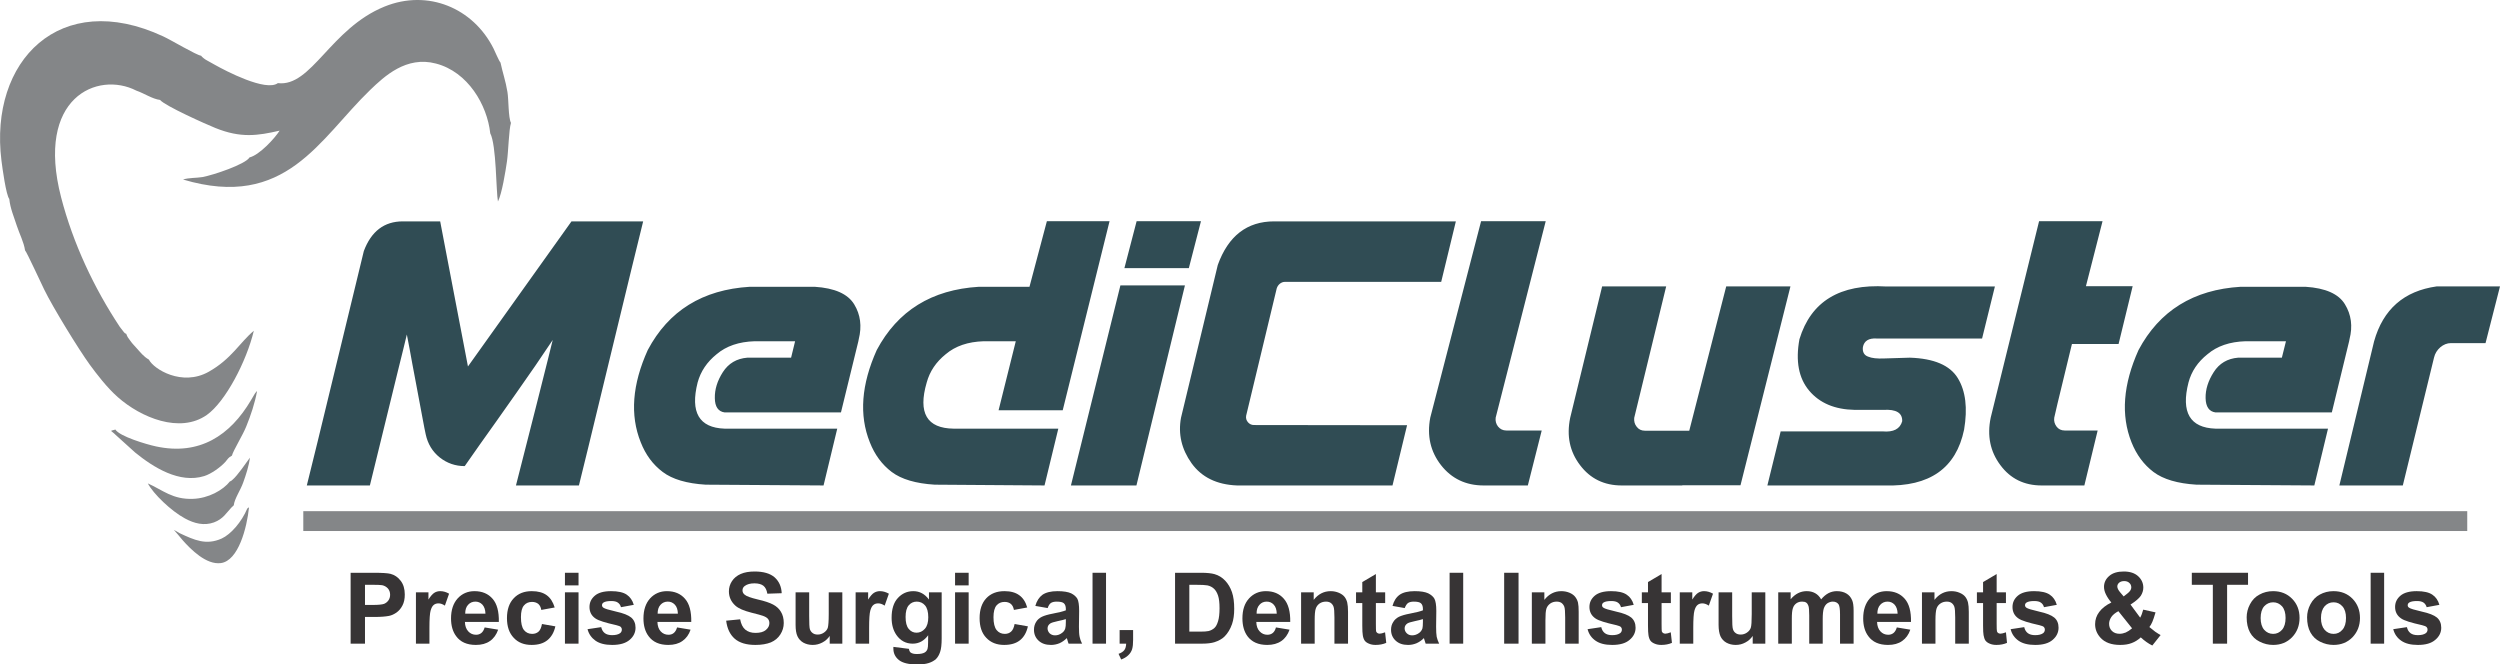 <?xml version="1.0" encoding="UTF-8"?>
<!DOCTYPE svg PUBLIC "-//W3C//DTD SVG 1.1//EN" "http://www.w3.org/Graphics/SVG/1.1/DTD/svg11.dtd">
<!-- Creator: CorelDRAW -->
<svg xmlns="http://www.w3.org/2000/svg" xml:space="preserve" width="918px" height="244px" version="1.1" style="shape-rendering:geometricPrecision; text-rendering:geometricPrecision; image-rendering:optimizeQuality; fill-rule:evenodd; clip-rule:evenodd"
viewBox="0 0 255.69 67.96"
 xmlns:xlink="http://www.w3.org/1999/xlink"
 xmlns:xodm="http://www.corel.com/coreldraw/odm/2003">
 <defs>
  <style type="text/css">
   <![CDATA[
    .fil1 {fill:#848688}
    .fil2 {fill:#848688;fill-rule:nonzero}
    .fil3 {fill:#373435;fill-rule:nonzero}
    .fil0 {fill:#304C54;fill-rule:nonzero}
   ]]>
  </style>
 </defs>
 <g id="Layer_x0020_1">
  <path class="fil0" d="M59.21 49.65c-0.11,0 -0.5,0 -1.15,0 -0.66,0 -1.39,0 -2.2,0 -0.8,0 -1.51,0 -2.11,0 -0.6,0 -0.93,0 -0.98,0 0.18,-0.68 0.46,-1.8 0.86,-3.38 0.4,-1.56 0.83,-3.23 1.27,-4.99 0.45,-1.76 0.83,-3.29 1.15,-4.57 0.33,-1.3 0.48,-1.94 0.48,-1.94 -1.1,1.66 -2.35,3.48 -3.75,5.46 -1.39,1.99 -2.62,3.71 -3.68,5.2 -1.05,1.49 -1.57,2.24 -1.57,2.24 -0.95,0 -1.8,-0.29 -2.55,-0.88 -0.75,-0.6 -1.23,-1.39 -1.44,-2.37 -0.05,-0.22 -0.18,-0.85 -0.37,-1.89 -0.2,-1.03 -0.41,-2.19 -0.65,-3.47 -0.24,-1.28 -0.46,-2.41 -0.63,-3.39 -0.19,-0.97 -0.28,-1.46 -0.28,-1.46 -0.17,0.71 -0.45,1.88 -0.86,3.51 -0.39,1.63 -0.82,3.35 -1.27,5.19 -0.44,1.82 -0.83,3.41 -1.16,4.74 -0.33,1.33 -0.49,2 -0.49,2 -0.12,0 -0.51,0 -1.16,0 -0.65,0 -1.39,0 -2.18,0 -0.8,0 -1.5,0 -2.1,0 -0.61,0 -0.93,0 -0.99,0 -0.01,0 -0.02,0 -0.02,0 0,0 0,0 0,0 0.14,-0.53 0.5,-2.02 1.1,-4.46 0.59,-2.45 1.25,-5.17 1.98,-8.16 0.72,-3 1.37,-5.64 1.92,-7.92 0.55,-2.29 0.83,-3.43 0.83,-3.43 0.76,-2.03 2.09,-3.04 3.99,-3.04 0.1,0 0.35,0 0.73,0 0.39,0 0.81,0 1.27,0 0.45,0 0.85,0 1.19,0 0.34,0 0.53,0 0.57,0 0.02,0 0.04,0 0.04,0 0.01,0 0.02,0 0.02,0 0.05,0.28 0.22,1.17 0.51,2.67 0.29,1.51 0.61,3.19 0.97,5.07 0.36,1.88 0.68,3.52 0.95,4.95 0.27,1.43 0.41,2.15 0.41,2.15l10.59 -14.84c0.19,0 0.66,0 1.42,0 0.75,0 1.58,0 2.48,0 0.9,0 1.68,0 2.34,0 0.66,0 1.03,0 1.09,0 -0.14,0.58 -0.55,2.23 -1.22,4.98 -0.67,2.74 -1.41,5.81 -2.23,9.2 -0.82,3.39 -1.55,6.37 -2.17,8.96 -0.63,2.58 -0.95,3.87 -0.95,3.87zm61.58 -6.93l3.76 -15.62c1.07,-2.97 2.99,-4.46 5.77,-4.46l18.58 0 -1.5 6.19 -16.02 0c-0.15,0 -0.3,0.06 -0.46,0.17 -0.16,0.13 -0.27,0.28 -0.34,0.49l-3.13 13.03c-0.04,0.26 0.02,0.47 0.19,0.67 0.16,0.18 0.36,0.28 0.61,0.28l15.66 0.02c-0.45,1.88 -0.95,3.93 -1.49,6.16l-15.9 0c-2.07,-0.08 -3.62,-0.84 -4.65,-2.27 -1.02,-1.43 -1.39,-2.99 -1.08,-4.66zm-11.26 6.93l5.06 -20.46 6.6 0 -4.96 20.46 -6.7 0zm5.47 -22.23l1.25 -4.8 6.58 0 -1.24 4.8 -6.59 0zm127.81 7.5c0.92,-3.29 3.06,-5.16 6.41,-5.63l6.47 0 -1.48 5.8 -3.53 0c-0.4,0 -0.77,0.15 -1.1,0.43 -0.32,0.28 -0.54,0.63 -0.64,1.06l-3.19 13.07 -6.49 0 3.55 -14.73zm-6.11 14.73l1.4 -5.81 -8.44 0 -3.07 0c-2.61,-0.09 -3.54,-1.67 -2.76,-4.72 0.3,-1.14 0.95,-2.1 1.94,-2.89 0.99,-0.84 2.28,-1.28 3.89,-1.33l0.02 0 4.04 0 0.08 0 -0.42 1.68 -2.12 0 -2.35 0c-1.09,0.09 -1.93,0.58 -2.5,1.48 -0.57,0.89 -0.85,1.78 -0.83,2.66 0.02,0.88 0.36,1.37 1.01,1.46l11.9 0 1.77 -7.28 0.04 -0.21c0.34,-1.32 0.18,-2.51 -0.47,-3.57 -0.64,-1.06 -1.99,-1.66 -4.03,-1.79l-6.63 0c-4.83,0.29 -8.31,2.45 -10.45,6.47 -1.58,3.52 -1.82,6.66 -0.72,9.43 0.51,1.28 1.26,2.29 2.25,3.04 1,0.75 2.46,1.18 4.4,1.3l12.05 0.08zm-32.11 -2.08c1.02,1.38 2.43,2.08 4.22,2.08l4.37 0 1.36 -5.62 -3.36 0c-0.37,0 -0.65,-0.14 -0.85,-0.41 -0.19,-0.26 -0.28,-0.56 -0.23,-0.9 0.04,-0.18 0.15,-0.66 0.33,-1.43 0.19,-0.76 0.4,-1.62 0.62,-2.56 0.23,-0.94 0.43,-1.77 0.6,-2.48 0.18,-0.72 0.26,-1.07 0.26,-1.07 0,0 0,0 0,0l4.77 0 1.44 -5.91 -4.78 0c0.04,-0.15 0.33,-1.29 0.88,-3.44 0.54,-2.14 0.82,-3.21 0.82,-3.21l-6.49 0 -4.95 20.1c-0.38,1.85 -0.05,3.46 0.99,4.85zm-23.83 2.08l11.99 0c4.61,0.14 7.31,-1.76 8.13,-5.71 0.37,-2.2 0.16,-3.95 -0.64,-5.26 -0.8,-1.32 -2.44,-2.02 -4.91,-2.1l-2.62 0.08c-0.71,0.03 -1.26,-0.02 -1.66,-0.19 -0.4,-0.15 -0.58,-0.48 -0.52,-0.97 0.12,-0.63 0.59,-0.93 1.4,-0.88l10.79 0 1.31 -5.32 -11.1 0c-4.75,-0.28 -7.71,1.52 -8.89,5.39 -0.41,2.24 -0.08,3.99 1,5.27 1.07,1.27 2.62,1.92 4.65,1.96l2.94 0c1.31,-0.08 1.95,0.31 1.92,1.16 -0.22,0.79 -0.89,1.14 -2,1.04l-10.43 0 -1.36 5.53zm-20.17 -6.91l3.27 -13.45 6.55 0 -3.27 13.45c-0.03,0.34 0.04,0.64 0.25,0.9 0.2,0.27 0.48,0.41 0.84,0.41l4.54 0 3.78 -14.76 6.57 0 -5.11 20.34 -5.94 0 -0.02 0.02 -6.19 0c-1.8,0 -3.22,-0.7 -4.26,-2.08 -1.05,-1.38 -1.39,-2.98 -1.01,-4.83zm-14.31 -0.02l5.2 -20.1 6.61 0 -5.12 20.1c-0.04,0.34 0.04,0.64 0.24,0.9 0.22,0.27 0.5,0.41 0.86,0.41l3.61 0 -1.42 5.62 -4.52 0c-1.82,0 -3.28,-0.7 -4.36,-2.08 -1.08,-1.39 -1.45,-3 -1.1,-4.85zm-39.45 6.93l1.41 -5.81 -7.63 0 -3.07 0c-2.75,-0.03 -3.67,-1.61 -2.76,-4.72 0.31,-1.14 0.96,-2.1 1.94,-2.89 0.99,-0.84 2.28,-1.28 3.89,-1.33l0.02 0 3.22 0 0.04 0 -1.76 7.06 6.56 0 4.79 -19.34 -6.41 0 -1.78 6.71 -5.17 0c-4.83,0.29 -8.31,2.45 -10.45,6.47 -1.58,3.52 -1.82,6.66 -0.71,9.43 0.5,1.28 1.25,2.29 2.24,3.04 1,0.75 2.46,1.18 4.4,1.3l11.23 0.08zm-22.6 0l1.4 -5.81 -8.45 0 -3.07 0c-2.61,-0.09 -3.53,-1.67 -2.76,-4.72 0.31,-1.14 0.96,-2.1 1.94,-2.89 0.99,-0.84 2.28,-1.28 3.89,-1.33l0.02 0 4.04 0 0.08 0 -0.41 1.68 -2.13 0 -2.34 0c-1.1,0.09 -1.93,0.58 -2.51,1.48 -0.57,0.89 -0.84,1.78 -0.82,2.66 0.01,0.88 0.35,1.37 1,1.46l11.9 0 1.78 -7.28 0.04 -0.21c0.33,-1.32 0.18,-2.51 -0.47,-3.57 -0.65,-1.06 -1.99,-1.66 -4.04,-1.79l-6.63 0c-4.83,0.29 -8.31,2.45 -10.44,6.47 -1.59,3.52 -1.83,6.66 -0.72,9.43 0.5,1.28 1.25,2.29 2.25,3.04 0.99,0.75 2.46,1.18 4.39,1.3l12.06 0.08z"/>
  <path class="fil1" d="M28.42 8.5c-1.22,0.91 -5.36,-1.26 -6.46,-1.88 -0.22,-0.12 -0.5,-0.27 -0.79,-0.44 -0.2,-0.12 -0.2,-0.11 -0.36,-0.24 -0.17,-0.14 -0.15,-0.13 -0.24,-0.24 -0.51,-0.07 -3.07,-1.61 -3.88,-1.98 -10.55,-4.91 -17.82,2.5 -16.54,12.71 0.1,0.81 0.47,3.51 0.8,3.92 0.1,0.97 0.47,1.81 0.77,2.74 0.27,0.83 0.73,1.7 0.84,2.51 0.16,0.14 1.72,3.53 1.96,4.01 0.9,1.85 3.54,6.14 4.65,7.67 0.72,0.98 1.76,2.35 2.87,3.33 2.37,2.1 6.36,3.76 9.11,1.83 1.91,-1.35 4.07,-5.5 4.81,-8.61 -1.42,1.18 -2.27,2.87 -4.61,4.19 -2.73,1.54 -5.64,-0.27 -6.12,-1.24 -0.57,-0.33 -0.86,-0.74 -1.31,-1.23 -0.25,-0.29 -0.35,-0.36 -0.58,-0.68 -0.25,-0.34 -0.3,-0.38 -0.43,-0.73 -0.24,-0.12 -0.01,0.04 -0.23,-0.16l-0.42 -0.54c-2.64,-3.98 -4.79,-8.55 -6.01,-13.26 -2.64,-10.2 3.72,-12.95 7.7,-10.91 0.81,0.28 1.63,0.85 2.42,0.95 0.49,0.6 4.69,2.48 5.66,2.87 2.6,1.05 4.32,0.79 6.57,0.27 -0.51,0.81 -2.08,2.5 -3.08,2.74 -0.41,0.7 -3.68,1.8 -4.82,2.01 -0.59,0.1 -1.41,0.06 -1.98,0.25 10.53,3.14 13.95,-4.16 19.15,-9.17 1.43,-1.37 3.68,-3.5 6.72,-2.69 3.27,0.85 5.24,4.24 5.55,7.13 0.64,1.2 0.59,5.99 0.79,6.98 0.41,-0.82 0.77,-3.07 0.92,-4.1 0.15,-1.03 0.19,-3.22 0.41,-3.94 -0.28,-0.56 -0.23,-2.39 -0.36,-3.16 -0.18,-1.12 -0.5,-2.01 -0.71,-3.01 -0.17,-0.18 -0.56,-1.14 -0.72,-1.45 -2.08,-4.13 -6.7,-6.08 -11.14,-4.28 -5.54,2.25 -7.47,8.25 -10.91,7.83zm-16.62 35.43l-0.1 0.03c-0.54,0.14 -0.35,0.04 0.14,0.53l1.98 1.79c1.87,1.52 4.53,3.2 7.07,2.41 0.71,-0.22 1.66,-0.9 2.15,-1.44 0.28,-0.32 0.28,-0.43 0.68,-0.65 0.13,-0.52 1.13,-2.12 1.48,-3.02 0.44,-1.08 0.88,-2.38 1.09,-3.58 -0.13,0.12 -0.05,0.02 -0.23,0.27l-0.39 0.66c-2.13,3.61 -5.26,5.68 -9.7,4.73 -1,-0.21 -3.74,-1.03 -4.17,-1.73zm11.73 5.29c-0.72,0.92 -2.22,1.75 -3.8,1.8 -2.07,0.08 -3.07,-0.89 -4.61,-1.58 0.55,1.06 2.38,2.82 3.79,3.58 0.97,0.53 1.97,0.77 2.97,0.41 0.95,-0.35 1.28,-0.99 1.77,-1.5l0.26 -0.25c0.07,-0.67 0.69,-1.55 0.96,-2.32 0.27,-0.74 0.6,-1.75 0.69,-2.55 -0.36,0.5 -1.29,1.85 -1.76,2.24 -0.39,0.33 -0.11,0.1 -0.27,0.17zm1.76 2.79c-0.58,1.38 -1.68,2.64 -2.62,3.07 -1.59,0.71 -2.78,0.16 -4.3,-0.55l-0.59 -0.34c0.05,0.03 0.76,0.9 0.9,1.06 0.84,0.95 2.42,2.54 3.91,2.34 1.79,-0.24 2.66,-3.59 2.88,-5.71l-0.18 0.13z"/>
  <polygon class="fil2" points="31.02,52.28 252.34,52.28 252.34,54.31 31.02,54.31 "/>
  <path class="fil3" d="M35.86 65.83l0 -7.25 2.35 0c0.88,0 1.46,0.04 1.73,0.11 0.42,0.11 0.76,0.34 1.04,0.71 0.28,0.36 0.42,0.83 0.42,1.41 0,0.45 -0.08,0.82 -0.24,1.12 -0.16,0.31 -0.36,0.54 -0.61,0.72 -0.25,0.17 -0.5,0.29 -0.76,0.34 -0.35,0.07 -0.85,0.11 -1.51,0.11l-0.95 0 0 2.73 -1.47 0zm1.47 -6.02l0 2.06 0.8 0c0.57,0 0.95,-0.04 1.15,-0.11 0.19,-0.08 0.34,-0.2 0.45,-0.36 0.11,-0.16 0.17,-0.35 0.17,-0.57 0,-0.26 -0.08,-0.48 -0.23,-0.65 -0.16,-0.17 -0.35,-0.28 -0.59,-0.33 -0.17,-0.03 -0.52,-0.04 -1.05,-0.04l-0.7 0z"/>
  <path class="fil3" d="M43.92 65.83l-1.38 0 0 -5.25 1.28 0 0 0.74c0.22,-0.35 0.42,-0.58 0.6,-0.69 0.17,-0.11 0.37,-0.17 0.6,-0.17 0.32,0 0.62,0.09 0.91,0.26l-0.43 1.22c-0.23,-0.16 -0.45,-0.23 -0.65,-0.23 -0.19,0 -0.36,0.05 -0.49,0.16 -0.14,0.11 -0.24,0.3 -0.32,0.58 -0.08,0.28 -0.12,0.87 -0.12,1.76l0 1.62z"/>
  <path class="fil3" d="M49.57 64.17l1.38 0.23c-0.18,0.51 -0.46,0.9 -0.84,1.16 -0.38,0.27 -0.86,0.4 -1.44,0.4 -0.91,0 -1.59,-0.3 -2.02,-0.9 -0.35,-0.47 -0.52,-1.08 -0.52,-1.81 0,-0.87 0.23,-1.55 0.68,-2.05 0.45,-0.49 1.03,-0.74 1.72,-0.74 0.78,0 1.4,0.26 1.85,0.78 0.45,0.51 0.66,1.31 0.64,2.37l-3.47 0c0.01,0.41 0.13,0.73 0.34,0.96 0.21,0.23 0.48,0.35 0.8,0.35 0.21,0 0.39,-0.06 0.54,-0.18 0.15,-0.12 0.26,-0.31 0.34,-0.57zm0.08 -1.41c-0.01,-0.4 -0.12,-0.71 -0.31,-0.92 -0.2,-0.21 -0.44,-0.31 -0.72,-0.31 -0.3,0 -0.55,0.11 -0.75,0.33 -0.2,0.22 -0.29,0.52 -0.29,0.9l2.07 0z"/>
  <path class="fil3" d="M56.73 62.13l-1.37 0.25c-0.04,-0.27 -0.15,-0.48 -0.31,-0.62 -0.17,-0.13 -0.38,-0.2 -0.64,-0.2 -0.34,0 -0.62,0.12 -0.82,0.36 -0.21,0.24 -0.31,0.64 -0.31,1.2 0,0.62 0.1,1.06 0.31,1.32 0.21,0.26 0.49,0.39 0.84,0.39 0.26,0 0.48,-0.08 0.65,-0.23 0.17,-0.15 0.28,-0.41 0.35,-0.78l1.37 0.24c-0.14,0.63 -0.42,1.1 -0.82,1.42 -0.4,0.32 -0.93,0.48 -1.61,0.48 -0.77,0 -1.38,-0.24 -1.83,-0.73 -0.46,-0.48 -0.69,-1.15 -0.69,-2.01 0,-0.87 0.23,-1.55 0.69,-2.03 0.46,-0.49 1.07,-0.73 1.85,-0.73 0.64,0 1.15,0.14 1.53,0.42 0.37,0.27 0.64,0.69 0.81,1.25z"/>
  <path class="fil3" d="M57.78 59.87l0 -1.29 1.39 0 0 1.29 -1.39 0zm0 5.96l0 -5.25 1.39 0 0 5.25 -1.39 0z"/>
  <path class="fil3" d="M60.09 64.35l1.4 -0.21c0.06,0.27 0.18,0.47 0.36,0.61 0.18,0.14 0.44,0.21 0.76,0.21 0.36,0 0.63,-0.07 0.81,-0.2 0.12,-0.09 0.18,-0.22 0.18,-0.37 0,-0.11 -0.03,-0.19 -0.1,-0.26 -0.06,-0.07 -0.22,-0.13 -0.46,-0.19 -1.12,-0.25 -1.83,-0.47 -2.13,-0.68 -0.42,-0.28 -0.62,-0.68 -0.62,-1.18 0,-0.46 0.18,-0.84 0.54,-1.15 0.35,-0.31 0.91,-0.47 1.66,-0.47 0.72,0 1.26,0.12 1.61,0.36 0.34,0.23 0.59,0.58 0.72,1.04l-1.31 0.24c-0.05,-0.2 -0.16,-0.36 -0.32,-0.47 -0.15,-0.11 -0.38,-0.16 -0.67,-0.16 -0.37,0 -0.63,0.05 -0.79,0.15 -0.11,0.07 -0.16,0.17 -0.16,0.28 0,0.1 0.05,0.19 0.14,0.25 0.13,0.1 0.56,0.23 1.3,0.4 0.74,0.16 1.26,0.37 1.55,0.61 0.29,0.25 0.44,0.6 0.44,1.04 0,0.48 -0.2,0.9 -0.6,1.24 -0.41,0.35 -1,0.52 -1.79,0.52 -0.71,0 -1.28,-0.14 -1.7,-0.43 -0.41,-0.29 -0.69,-0.68 -0.82,-1.18z"/>
  <path class="fil3" d="M74.27 63.48l1.43 -0.14c0.09,0.48 0.26,0.83 0.52,1.05 0.26,0.22 0.61,0.34 1.05,0.34 0.47,0 0.83,-0.1 1.06,-0.3 0.24,-0.2 0.36,-0.43 0.36,-0.7 0,-0.17 -0.05,-0.32 -0.15,-0.44 -0.1,-0.12 -0.27,-0.22 -0.52,-0.31 -0.17,-0.06 -0.56,-0.17 -1.17,-0.32 -0.78,-0.2 -1.32,-0.43 -1.64,-0.72 -0.44,-0.4 -0.66,-0.89 -0.66,-1.46 0,-0.37 0.1,-0.72 0.31,-1.04 0.21,-0.32 0.51,-0.57 0.9,-0.74 0.39,-0.17 0.86,-0.25 1.42,-0.25 0.91,0 1.59,0.2 2.05,0.6 0.45,0.41 0.69,0.94 0.72,1.62l-1.47 0.05c-0.06,-0.38 -0.2,-0.65 -0.4,-0.81 -0.2,-0.16 -0.51,-0.25 -0.92,-0.25 -0.42,0 -0.75,0.09 -0.99,0.27 -0.15,0.11 -0.23,0.26 -0.23,0.45 0,0.17 0.07,0.32 0.22,0.44 0.18,0.16 0.63,0.32 1.34,0.49 0.71,0.16 1.23,0.34 1.57,0.52 0.34,0.18 0.61,0.42 0.8,0.74 0.19,0.31 0.29,0.69 0.29,1.15 0,0.42 -0.12,0.81 -0.35,1.17 -0.23,0.36 -0.55,0.63 -0.97,0.81 -0.43,0.17 -0.95,0.26 -1.58,0.26 -0.92,0 -1.62,-0.21 -2.11,-0.63 -0.49,-0.43 -0.78,-1.04 -0.88,-1.85z"/>
  <path class="fil3" d="M84.86 65.83l0 -0.79c-0.19,0.28 -0.44,0.51 -0.75,0.67 -0.32,0.17 -0.64,0.25 -0.99,0.25 -0.35,0 -0.67,-0.08 -0.95,-0.23 -0.28,-0.16 -0.48,-0.38 -0.61,-0.66 -0.13,-0.28 -0.19,-0.67 -0.19,-1.16l0 -3.33 1.39 0 0 2.41c0,0.75 0.02,1.2 0.07,1.36 0.06,0.17 0.15,0.3 0.29,0.4 0.13,0.1 0.3,0.15 0.51,0.15 0.24,0 0.45,-0.07 0.64,-0.2 0.19,-0.13 0.32,-0.29 0.39,-0.48 0.06,-0.2 0.1,-0.67 0.1,-1.42l0 -2.22 1.39 0 0 5.25 -1.29 0z"/>
  <path class="fil3" d="M88.89 65.83l-1.38 0 0 -5.25 1.28 0 0 0.74c0.22,-0.35 0.42,-0.58 0.6,-0.69 0.18,-0.11 0.38,-0.17 0.6,-0.17 0.32,0 0.62,0.09 0.92,0.26l-0.43 1.22c-0.24,-0.16 -0.46,-0.23 -0.66,-0.23 -0.19,0 -0.36,0.05 -0.49,0.16 -0.14,0.11 -0.24,0.3 -0.32,0.58 -0.08,0.28 -0.12,0.87 -0.12,1.76l0 1.62z"/>
  <path class="fil3" d="M91.37 66.16l1.59 0.2c0.03,0.18 0.09,0.31 0.18,0.38 0.14,0.1 0.34,0.15 0.63,0.15 0.36,0 0.63,-0.05 0.81,-0.16 0.12,-0.07 0.22,-0.19 0.28,-0.35 0.04,-0.12 0.06,-0.33 0.06,-0.64l0.01 -0.77c-0.42,0.57 -0.94,0.86 -1.58,0.86 -0.7,0 -1.26,-0.3 -1.67,-0.89 -0.33,-0.48 -0.49,-1.06 -0.49,-1.76 0,-0.88 0.21,-1.56 0.64,-2.02 0.42,-0.46 0.95,-0.7 1.58,-0.7 0.65,0 1.18,0.29 1.6,0.86l0 -0.74 1.3 0 0 4.71c0,0.62 -0.05,1.08 -0.16,1.39 -0.1,0.3 -0.24,0.54 -0.42,0.72 -0.19,0.17 -0.43,0.31 -0.74,0.41 -0.31,0.1 -0.7,0.15 -1.17,0.15 -0.89,0 -1.52,-0.16 -1.89,-0.46 -0.38,-0.31 -0.56,-0.7 -0.56,-1.17 0,-0.04 0,-0.1 0,-0.17zm1.25 -3.06c0,0.55 0.1,0.96 0.32,1.22 0.21,0.26 0.48,0.39 0.8,0.39 0.33,0 0.62,-0.14 0.85,-0.4 0.24,-0.27 0.35,-0.66 0.35,-1.18 0,-0.54 -0.11,-0.95 -0.33,-1.21 -0.22,-0.26 -0.51,-0.39 -0.85,-0.39 -0.33,0 -0.61,0.13 -0.82,0.38 -0.22,0.26 -0.32,0.66 -0.32,1.19z"/>
  <path class="fil3" d="M97.68 59.87l0 -1.29 1.39 0 0 1.29 -1.39 0zm0 5.96l0 -5.25 1.39 0 0 5.25 -1.39 0z"/>
  <path class="fil3" d="M105.06 62.13l-1.36 0.25c-0.05,-0.27 -0.15,-0.48 -0.32,-0.62 -0.16,-0.13 -0.37,-0.2 -0.63,-0.2 -0.35,0 -0.62,0.12 -0.83,0.36 -0.2,0.24 -0.31,0.64 -0.31,1.2 0,0.62 0.11,1.06 0.32,1.32 0.21,0.26 0.49,0.39 0.84,0.39 0.26,0 0.47,-0.08 0.64,-0.23 0.17,-0.15 0.29,-0.41 0.36,-0.78l1.36 0.24c-0.14,0.63 -0.41,1.1 -0.81,1.42 -0.4,0.32 -0.94,0.48 -1.62,0.48 -0.76,0 -1.37,-0.24 -1.83,-0.73 -0.46,-0.48 -0.68,-1.15 -0.68,-2.01 0,-0.87 0.23,-1.55 0.68,-2.03 0.46,-0.49 1.08,-0.73 1.86,-0.73 0.64,0 1.14,0.14 1.52,0.42 0.38,0.27 0.65,0.69 0.81,1.25z"/>
  <path class="fil3" d="M107.15 62.19l-1.26 -0.22c0.14,-0.51 0.39,-0.89 0.73,-1.14 0.35,-0.24 0.86,-0.37 1.54,-0.37 0.62,0 1.08,0.08 1.39,0.22 0.3,0.15 0.51,0.34 0.64,0.56 0.12,0.23 0.18,0.64 0.18,1.24l-0.02 1.62c0,0.47 0.02,0.81 0.07,1.03 0.04,0.22 0.12,0.45 0.25,0.7l-1.38 0c-0.04,-0.09 -0.08,-0.23 -0.13,-0.41 -0.02,-0.08 -0.04,-0.13 -0.05,-0.16 -0.24,0.24 -0.49,0.41 -0.76,0.53 -0.27,0.11 -0.56,0.17 -0.86,0.17 -0.54,0 -0.96,-0.15 -1.27,-0.44 -0.31,-0.29 -0.47,-0.66 -0.47,-1.11 0,-0.3 0.07,-0.56 0.21,-0.79 0.14,-0.24 0.34,-0.41 0.6,-0.54 0.25,-0.12 0.62,-0.23 1.1,-0.32 0.65,-0.12 1.1,-0.24 1.35,-0.34l0 -0.14c0,-0.27 -0.07,-0.46 -0.2,-0.58 -0.13,-0.12 -0.38,-0.17 -0.75,-0.17 -0.25,0 -0.44,0.05 -0.58,0.14 -0.14,0.1 -0.25,0.28 -0.33,0.52zm1.86 1.13c-0.18,0.06 -0.46,0.13 -0.85,0.21 -0.38,0.08 -0.63,0.16 -0.75,0.24 -0.18,0.13 -0.27,0.29 -0.27,0.49 0,0.2 0.07,0.36 0.21,0.51 0.15,0.14 0.33,0.21 0.56,0.21 0.25,0 0.49,-0.08 0.71,-0.25 0.17,-0.12 0.28,-0.28 0.33,-0.46 0.04,-0.12 0.06,-0.34 0.06,-0.67l0 -0.28z"/>
  <polygon class="fil3" points="111.74,65.83 111.74,58.58 113.12,58.58 113.12,65.83 "/>
  <path class="fil3" d="M114.51 64.44l1.38 0 0 1c0,0.4 -0.03,0.72 -0.1,0.95 -0.07,0.23 -0.2,0.44 -0.39,0.62 -0.19,0.19 -0.44,0.33 -0.73,0.44l-0.27 -0.58c0.27,-0.09 0.47,-0.22 0.59,-0.38 0.12,-0.16 0.18,-0.38 0.19,-0.66l-0.67 0 0 -1.39z"/>
  <path class="fil3" d="M120.18 58.58l2.66 0c0.6,0 1.06,0.05 1.38,0.14 0.42,0.12 0.79,0.35 1.09,0.67 0.3,0.32 0.53,0.71 0.69,1.17 0.16,0.46 0.23,1.04 0.23,1.71 0,0.6 -0.07,1.11 -0.22,1.55 -0.18,0.52 -0.44,0.95 -0.77,1.28 -0.25,0.25 -0.6,0.44 -1.03,0.58 -0.32,0.1 -0.75,0.15 -1.29,0.15l-2.74 0 0 -7.25zm1.46 1.23l0 4.79 1.09 0c0.41,0 0.7,-0.02 0.88,-0.06 0.24,-0.06 0.43,-0.17 0.59,-0.31 0.16,-0.14 0.28,-0.37 0.38,-0.7 0.1,-0.32 0.15,-0.76 0.15,-1.32 0,-0.56 -0.05,-0.99 -0.15,-1.29 -0.1,-0.3 -0.24,-0.54 -0.41,-0.7 -0.18,-0.17 -0.4,-0.29 -0.68,-0.35 -0.2,-0.04 -0.6,-0.06 -1.19,-0.06l-0.66 0z"/>
  <path class="fil3" d="M130.5 64.17l1.39 0.23c-0.18,0.51 -0.46,0.9 -0.84,1.16 -0.39,0.27 -0.87,0.4 -1.44,0.4 -0.91,0 -1.59,-0.3 -2.03,-0.9 -0.34,-0.47 -0.51,-1.08 -0.51,-1.81 0,-0.87 0.22,-1.55 0.68,-2.05 0.45,-0.49 1.02,-0.74 1.72,-0.74 0.78,0 1.39,0.26 1.84,0.78 0.45,0.51 0.67,1.31 0.65,2.37l-3.47 0c0.01,0.41 0.12,0.73 0.34,0.96 0.21,0.23 0.48,0.35 0.79,0.35 0.22,0 0.4,-0.06 0.55,-0.18 0.15,-0.12 0.26,-0.31 0.33,-0.57zm0.08 -1.41c-0.01,-0.4 -0.11,-0.71 -0.31,-0.92 -0.19,-0.21 -0.43,-0.31 -0.72,-0.31 -0.3,0 -0.55,0.11 -0.74,0.33 -0.2,0.22 -0.3,0.52 -0.29,0.9l2.06 0z"/>
  <path class="fil3" d="M137.87 65.83l-1.39 0 0 -2.68c0,-0.57 -0.03,-0.93 -0.09,-1.1 -0.06,-0.16 -0.15,-0.29 -0.29,-0.39 -0.13,-0.09 -0.3,-0.13 -0.48,-0.13 -0.25,0 -0.46,0.06 -0.66,0.19 -0.19,0.14 -0.32,0.31 -0.39,0.53 -0.08,0.21 -0.11,0.62 -0.11,1.2l0 2.38 -1.39 0 0 -5.25 1.29 0 0 0.77c0.46,-0.59 1.04,-0.89 1.74,-0.89 0.3,0 0.58,0.06 0.84,0.17 0.25,0.11 0.45,0.25 0.58,0.42 0.13,0.17 0.22,0.37 0.27,0.58 0.05,0.22 0.08,0.53 0.08,0.94l0 3.26z"/>
  <path class="fil3" d="M141.67 60.58l0 1.1 -0.95 0 0 2.13c0,0.43 0.01,0.68 0.02,0.75 0.02,0.07 0.06,0.13 0.13,0.18 0.06,0.04 0.14,0.07 0.23,0.07 0.13,0 0.32,-0.05 0.56,-0.14l0.12 1.08c-0.32,0.14 -0.69,0.21 -1.1,0.21 -0.24,0 -0.47,-0.04 -0.67,-0.13 -0.2,-0.08 -0.35,-0.19 -0.44,-0.32 -0.09,-0.14 -0.16,-0.32 -0.19,-0.55 -0.03,-0.16 -0.05,-0.49 -0.05,-0.98l0 -2.3 -0.64 0 0 -1.1 0.64 0 0 -1.05 1.39 -0.82 0 1.87 0.95 0z"/>
  <path class="fil3" d="M143.67 62.19l-1.25 -0.22c0.14,-0.51 0.38,-0.89 0.73,-1.14 0.34,-0.24 0.86,-0.37 1.54,-0.37 0.62,0 1.08,0.08 1.38,0.22 0.3,0.15 0.52,0.34 0.64,0.56 0.12,0.23 0.19,0.64 0.19,1.24l-0.02 1.62c0,0.47 0.02,0.81 0.06,1.03 0.05,0.22 0.13,0.45 0.25,0.7l-1.38 0c-0.03,-0.09 -0.08,-0.23 -0.13,-0.41 -0.02,-0.08 -0.04,-0.13 -0.05,-0.16 -0.23,0.24 -0.49,0.41 -0.76,0.53 -0.27,0.11 -0.55,0.17 -0.86,0.17 -0.54,0 -0.96,-0.15 -1.27,-0.44 -0.31,-0.29 -0.47,-0.66 -0.47,-1.11 0,-0.3 0.07,-0.56 0.22,-0.79 0.14,-0.24 0.34,-0.41 0.59,-0.54 0.26,-0.12 0.62,-0.23 1.1,-0.32 0.65,-0.12 1.1,-0.24 1.35,-0.34l0 -0.14c0,-0.27 -0.07,-0.46 -0.2,-0.58 -0.13,-0.12 -0.38,-0.17 -0.74,-0.17 -0.25,0 -0.44,0.05 -0.58,0.14 -0.14,0.1 -0.25,0.28 -0.34,0.52zm1.86 1.13c-0.18,0.06 -0.46,0.13 -0.84,0.21 -0.39,0.08 -0.64,0.16 -0.76,0.24 -0.18,0.13 -0.27,0.29 -0.27,0.49 0,0.2 0.07,0.36 0.22,0.51 0.14,0.14 0.33,0.21 0.55,0.21 0.25,0 0.49,-0.08 0.72,-0.25 0.16,-0.12 0.27,-0.28 0.33,-0.46 0.03,-0.12 0.05,-0.34 0.05,-0.67l0 -0.28z"/>
  <polygon class="fil3" points="148.26,65.83 148.26,58.58 149.65,58.58 149.65,65.83 "/>
  <polygon class="fil3" points="153.84,65.83 153.84,58.58 155.31,58.58 155.31,65.83 "/>
  <path class="fil3" d="M161.46 65.83l-1.38 0 0 -2.68c0,-0.57 -0.03,-0.93 -0.09,-1.1 -0.06,-0.16 -0.16,-0.29 -0.29,-0.39 -0.14,-0.09 -0.3,-0.13 -0.49,-0.13 -0.24,0 -0.46,0.06 -0.65,0.19 -0.19,0.14 -0.33,0.31 -0.4,0.53 -0.07,0.21 -0.1,0.62 -0.1,1.2l0 2.38 -1.39 0 0 -5.25 1.28 0 0 0.77c0.46,-0.59 1.04,-0.89 1.74,-0.89 0.31,0 0.59,0.06 0.85,0.17 0.25,0.11 0.44,0.25 0.57,0.42 0.13,0.17 0.23,0.37 0.28,0.58 0.05,0.22 0.07,0.53 0.07,0.94l0 3.26z"/>
  <path class="fil3" d="M162.37 64.35l1.4 -0.21c0.06,0.27 0.18,0.47 0.36,0.61 0.18,0.14 0.43,0.21 0.76,0.21 0.36,0 0.63,-0.07 0.81,-0.2 0.12,-0.09 0.18,-0.22 0.18,-0.37 0,-0.11 -0.03,-0.19 -0.1,-0.26 -0.07,-0.07 -0.22,-0.13 -0.46,-0.19 -1.12,-0.25 -1.83,-0.47 -2.13,-0.68 -0.42,-0.28 -0.63,-0.68 -0.63,-1.18 0,-0.46 0.18,-0.84 0.54,-1.15 0.36,-0.31 0.92,-0.47 1.67,-0.47 0.72,0 1.25,0.12 1.6,0.36 0.35,0.23 0.59,0.58 0.72,1.04l-1.3 0.24c-0.06,-0.2 -0.16,-0.36 -0.32,-0.47 -0.16,-0.11 -0.38,-0.16 -0.67,-0.16 -0.37,0 -0.63,0.05 -0.79,0.15 -0.11,0.07 -0.16,0.17 -0.16,0.28 0,0.1 0.04,0.19 0.14,0.25 0.12,0.1 0.56,0.23 1.3,0.4 0.74,0.16 1.26,0.37 1.55,0.61 0.29,0.25 0.44,0.6 0.44,1.04 0,0.48 -0.2,0.9 -0.61,1.24 -0.4,0.35 -0.99,0.52 -1.78,0.52 -0.72,0 -1.28,-0.14 -1.7,-0.43 -0.42,-0.29 -0.69,-0.68 -0.82,-1.18z"/>
  <path class="fil3" d="M170.89 60.58l0 1.1 -0.95 0 0 2.13c0,0.43 0.01,0.68 0.02,0.75 0.02,0.07 0.06,0.13 0.13,0.18 0.06,0.04 0.14,0.07 0.23,0.07 0.13,0 0.32,-0.05 0.56,-0.14l0.12 1.08c-0.32,0.14 -0.69,0.21 -1.09,0.21 -0.25,0 -0.48,-0.04 -0.68,-0.13 -0.2,-0.08 -0.35,-0.19 -0.44,-0.32 -0.09,-0.14 -0.16,-0.32 -0.19,-0.55 -0.03,-0.16 -0.05,-0.49 -0.05,-0.98l0 -2.3 -0.63 0 0 -1.1 0.63 0 0 -1.05 1.39 -0.82 0 1.87 0.95 0z"/>
  <path class="fil3" d="M173.18 65.83l-1.38 0 0 -5.25 1.28 0 0 0.74c0.22,-0.35 0.42,-0.58 0.6,-0.69 0.18,-0.11 0.38,-0.17 0.6,-0.17 0.32,0 0.62,0.09 0.92,0.26l-0.43 1.22c-0.24,-0.16 -0.46,-0.23 -0.66,-0.23 -0.19,0 -0.36,0.05 -0.49,0.16 -0.14,0.11 -0.24,0.3 -0.32,0.58 -0.08,0.28 -0.12,0.87 -0.12,1.76l0 1.62z"/>
  <path class="fil3" d="M179.26 65.83l0 -0.79c-0.19,0.28 -0.44,0.51 -0.75,0.67 -0.31,0.17 -0.64,0.25 -0.99,0.25 -0.35,0 -0.67,-0.08 -0.95,-0.23 -0.28,-0.16 -0.48,-0.38 -0.61,-0.66 -0.12,-0.28 -0.19,-0.67 -0.19,-1.16l0 -3.33 1.39 0 0 2.41c0,0.75 0.02,1.2 0.08,1.36 0.05,0.17 0.14,0.3 0.28,0.4 0.13,0.1 0.3,0.15 0.51,0.15 0.24,0 0.45,-0.07 0.64,-0.2 0.19,-0.13 0.32,-0.29 0.39,-0.48 0.07,-0.2 0.1,-0.67 0.1,-1.42l0 -2.22 1.39 0 0 5.25 -1.29 0z"/>
  <path class="fil3" d="M181.87 60.58l1.27 0 0 0.71c0.46,-0.55 1.01,-0.83 1.64,-0.83 0.33,0 0.62,0.07 0.87,0.21 0.25,0.14 0.45,0.35 0.61,0.63 0.23,-0.28 0.48,-0.49 0.74,-0.63 0.27,-0.14 0.56,-0.21 0.86,-0.21 0.38,0 0.71,0.08 0.98,0.24 0.26,0.15 0.46,0.38 0.59,0.69 0.1,0.22 0.15,0.58 0.15,1.08l0 3.36 -1.39 0 0 -3c0,-0.52 -0.05,-0.86 -0.14,-1.01 -0.13,-0.19 -0.33,-0.29 -0.6,-0.29 -0.19,0 -0.37,0.06 -0.55,0.17 -0.17,0.12 -0.29,0.3 -0.37,0.53 -0.07,0.22 -0.11,0.59 -0.11,1.08l0 2.52 -1.38 0 0 -2.88c0,-0.51 -0.03,-0.84 -0.08,-0.98 -0.05,-0.15 -0.12,-0.26 -0.23,-0.34 -0.1,-0.07 -0.24,-0.1 -0.42,-0.1 -0.21,0 -0.41,0.05 -0.58,0.17 -0.17,0.12 -0.29,0.28 -0.36,0.5 -0.08,0.22 -0.11,0.58 -0.11,1.08l0 2.55 -1.39 0 0 -5.25z"/>
  <path class="fil3" d="M194 64.17l1.38 0.23c-0.17,0.51 -0.46,0.9 -0.84,1.16 -0.38,0.27 -0.86,0.4 -1.44,0.4 -0.91,0 -1.59,-0.3 -2.02,-0.9 -0.35,-0.47 -0.52,-1.08 -0.52,-1.81 0,-0.87 0.23,-1.55 0.68,-2.05 0.45,-0.49 1.03,-0.74 1.72,-0.74 0.78,0 1.4,0.26 1.85,0.78 0.45,0.51 0.66,1.31 0.64,2.37l-3.47 0c0.01,0.41 0.13,0.73 0.34,0.96 0.21,0.23 0.48,0.35 0.8,0.35 0.21,0 0.39,-0.06 0.54,-0.18 0.15,-0.12 0.26,-0.31 0.34,-0.57zm0.08 -1.41c-0.01,-0.4 -0.12,-0.71 -0.31,-0.92 -0.2,-0.21 -0.44,-0.31 -0.72,-0.31 -0.3,0 -0.55,0.11 -0.75,0.33 -0.2,0.22 -0.29,0.52 -0.29,0.9l2.07 0z"/>
  <path class="fil3" d="M201.36 65.83l-1.39 0 0 -2.68c0,-0.57 -0.03,-0.93 -0.09,-1.1 -0.06,-0.16 -0.15,-0.29 -0.29,-0.39 -0.13,-0.09 -0.29,-0.13 -0.48,-0.13 -0.24,0 -0.46,0.06 -0.65,0.19 -0.2,0.14 -0.33,0.31 -0.4,0.53 -0.07,0.21 -0.11,0.62 -0.11,1.2l0 2.38 -1.38 0 0 -5.25 1.28 0 0 0.77c0.46,-0.59 1.04,-0.89 1.74,-0.89 0.31,0 0.59,0.06 0.84,0.17 0.26,0.11 0.45,0.25 0.58,0.42 0.13,0.17 0.22,0.37 0.27,0.58 0.05,0.22 0.08,0.53 0.08,0.94l0 3.26z"/>
  <path class="fil3" d="M205.16 60.58l0 1.1 -0.95 0 0 2.13c0,0.43 0.01,0.68 0.03,0.75 0.01,0.07 0.06,0.13 0.12,0.18 0.07,0.04 0.14,0.07 0.24,0.07 0.12,0 0.31,-0.05 0.56,-0.14l0.11 1.08c-0.32,0.14 -0.68,0.21 -1.09,0.21 -0.25,0 -0.48,-0.04 -0.68,-0.13 -0.2,-0.08 -0.34,-0.19 -0.44,-0.32 -0.09,-0.14 -0.15,-0.32 -0.19,-0.55 -0.03,-0.16 -0.05,-0.49 -0.05,-0.98l0 -2.3 -0.63 0 0 -1.1 0.63 0 0 -1.05 1.39 -0.82 0 1.87 0.95 0z"/>
  <path class="fil3" d="M205.64 64.35l1.39 -0.21c0.06,0.27 0.18,0.47 0.36,0.61 0.18,0.14 0.44,0.21 0.76,0.21 0.36,0 0.63,-0.07 0.81,-0.2 0.12,-0.09 0.18,-0.22 0.18,-0.37 0,-0.11 -0.03,-0.19 -0.1,-0.26 -0.06,-0.07 -0.22,-0.13 -0.46,-0.19 -1.12,-0.25 -1.83,-0.47 -2.13,-0.68 -0.42,-0.28 -0.62,-0.68 -0.62,-1.18 0,-0.46 0.18,-0.84 0.54,-1.15 0.36,-0.31 0.91,-0.47 1.67,-0.47 0.71,0 1.25,0.12 1.6,0.36 0.35,0.23 0.59,0.58 0.72,1.04l-1.31 0.24c-0.05,-0.2 -0.16,-0.36 -0.32,-0.47 -0.15,-0.11 -0.38,-0.16 -0.67,-0.16 -0.37,0 -0.63,0.05 -0.79,0.15 -0.11,0.07 -0.16,0.17 -0.16,0.28 0,0.1 0.05,0.19 0.14,0.25 0.13,0.1 0.56,0.23 1.3,0.4 0.74,0.16 1.26,0.37 1.55,0.61 0.3,0.25 0.44,0.6 0.44,1.04 0,0.48 -0.2,0.9 -0.6,1.24 -0.4,0.35 -1,0.52 -1.79,0.52 -0.71,0 -1.28,-0.14 -1.7,-0.43 -0.41,-0.29 -0.69,-0.68 -0.81,-1.18z"/>
  <path class="fil3" d="M220.98 64.95l-0.85 1.07c-0.41,-0.2 -0.8,-0.48 -1.18,-0.83 -0.29,0.27 -0.61,0.46 -0.93,0.58 -0.33,0.13 -0.72,0.19 -1.18,0.19 -0.9,0 -1.58,-0.25 -2.03,-0.76 -0.35,-0.39 -0.53,-0.85 -0.53,-1.36 0,-0.46 0.14,-0.88 0.42,-1.25 0.27,-0.37 0.69,-0.7 1.24,-0.97 -0.25,-0.29 -0.43,-0.57 -0.56,-0.84 -0.13,-0.27 -0.19,-0.52 -0.19,-0.76 0,-0.43 0.18,-0.81 0.53,-1.11 0.35,-0.31 0.85,-0.46 1.49,-0.46 0.63,0 1.12,0.16 1.47,0.48 0.35,0.32 0.53,0.71 0.53,1.17 0,0.29 -0.09,0.57 -0.26,0.84 -0.18,0.26 -0.53,0.56 -1.05,0.89l0.99 1.34c0.12,-0.21 0.22,-0.48 0.31,-0.82l1.26 0.28c-0.13,0.45 -0.24,0.77 -0.33,0.98 -0.09,0.21 -0.19,0.38 -0.3,0.52 0.16,0.14 0.36,0.3 0.6,0.48 0.25,0.17 0.43,0.28 0.55,0.34zm-3.78 -3.95l0.37 -0.29c0.28,-0.21 0.41,-0.42 0.41,-0.63 0,-0.18 -0.06,-0.34 -0.2,-0.46 -0.13,-0.13 -0.31,-0.19 -0.53,-0.19 -0.22,0 -0.39,0.06 -0.52,0.17 -0.12,0.11 -0.18,0.24 -0.18,0.38 0,0.17 0.1,0.38 0.31,0.62l0.34 0.4zm-0.54 1.51c-0.32,0.17 -0.56,0.36 -0.72,0.59 -0.15,0.23 -0.23,0.46 -0.23,0.7 0,0.3 0.1,0.54 0.29,0.73 0.19,0.19 0.46,0.29 0.78,0.29 0.22,0 0.43,-0.05 0.63,-0.13 0.2,-0.09 0.42,-0.23 0.65,-0.43l-1.4 -1.75z"/>
  <polygon class="fil3" points="226.32,65.83 226.32,59.81 224.17,59.81 224.17,58.58 229.92,58.58 229.92,59.81 227.78,59.81 227.78,65.83 "/>
  <path class="fil3" d="M229.78 63.14c0,-0.46 0.11,-0.91 0.34,-1.34 0.23,-0.44 0.55,-0.77 0.97,-0.99 0.41,-0.23 0.88,-0.35 1.39,-0.35 0.79,0 1.44,0.26 1.95,0.78 0.51,0.52 0.76,1.17 0.76,1.96 0,0.79 -0.26,1.45 -0.77,1.98 -0.51,0.52 -1.15,0.78 -1.93,0.78 -0.48,0 -0.94,-0.11 -1.37,-0.33 -0.44,-0.21 -0.77,-0.53 -1,-0.95 -0.23,-0.42 -0.34,-0.94 -0.34,-1.54zm1.43 0.07c0,0.52 0.12,0.92 0.36,1.2 0.25,0.28 0.56,0.42 0.92,0.42 0.36,0 0.66,-0.14 0.91,-0.42 0.24,-0.28 0.36,-0.68 0.36,-1.21 0,-0.51 -0.12,-0.91 -0.36,-1.19 -0.25,-0.27 -0.55,-0.41 -0.91,-0.41 -0.36,0 -0.67,0.14 -0.92,0.41 -0.24,0.28 -0.36,0.68 -0.36,1.2z"/>
  <path class="fil3" d="M235.96 63.14c0,-0.46 0.11,-0.91 0.34,-1.34 0.23,-0.44 0.55,-0.77 0.96,-0.99 0.42,-0.23 0.88,-0.35 1.4,-0.35 0.79,0 1.44,0.26 1.95,0.78 0.5,0.52 0.76,1.17 0.76,1.96 0,0.79 -0.26,1.45 -0.77,1.98 -0.51,0.52 -1.16,0.78 -1.93,0.78 -0.48,0 -0.94,-0.11 -1.38,-0.33 -0.43,-0.21 -0.76,-0.53 -0.99,-0.95 -0.23,-0.42 -0.34,-0.94 -0.34,-1.54zm1.42 0.07c0,0.52 0.13,0.92 0.37,1.2 0.25,0.28 0.55,0.42 0.92,0.42 0.36,0 0.66,-0.14 0.9,-0.42 0.25,-0.28 0.37,-0.68 0.37,-1.21 0,-0.51 -0.12,-0.91 -0.37,-1.19 -0.24,-0.27 -0.54,-0.41 -0.9,-0.41 -0.37,0 -0.67,0.14 -0.92,0.41 -0.24,0.28 -0.37,0.68 -0.37,1.2z"/>
  <polygon class="fil3" points="242.46,65.83 242.46,58.58 243.84,58.58 243.84,65.83 "/>
  <path class="fil3" d="M244.77 64.35l1.4 -0.21c0.06,0.27 0.18,0.47 0.36,0.61 0.18,0.14 0.43,0.21 0.76,0.21 0.36,0 0.63,-0.07 0.81,-0.2 0.12,-0.09 0.18,-0.22 0.18,-0.37 0,-0.11 -0.03,-0.19 -0.1,-0.26 -0.07,-0.07 -0.22,-0.13 -0.46,-0.19 -1.12,-0.25 -1.83,-0.47 -2.13,-0.68 -0.42,-0.28 -0.63,-0.68 -0.63,-1.18 0,-0.46 0.18,-0.84 0.54,-1.15 0.36,-0.31 0.92,-0.47 1.67,-0.47 0.72,0 1.25,0.12 1.6,0.36 0.35,0.23 0.59,0.58 0.72,1.04l-1.3 0.24c-0.06,-0.2 -0.16,-0.36 -0.32,-0.47 -0.16,-0.11 -0.38,-0.16 -0.67,-0.16 -0.37,0 -0.63,0.05 -0.79,0.15 -0.11,0.07 -0.16,0.17 -0.16,0.28 0,0.1 0.04,0.19 0.14,0.25 0.12,0.1 0.56,0.23 1.3,0.4 0.74,0.16 1.26,0.37 1.55,0.61 0.29,0.25 0.44,0.6 0.44,1.04 0,0.48 -0.2,0.9 -0.61,1.24 -0.4,0.35 -0.99,0.52 -1.78,0.52 -0.72,0 -1.28,-0.14 -1.7,-0.43 -0.42,-0.29 -0.69,-0.68 -0.82,-1.18z"/>
  <path class="fil3" d="M69.25 64.17l1.38 0.23c-0.17,0.51 -0.46,0.9 -0.84,1.16 -0.38,0.27 -0.86,0.4 -1.44,0.4 -0.91,0 -1.58,-0.3 -2.02,-0.9 -0.35,-0.47 -0.52,-1.08 -0.52,-1.81 0,-0.87 0.23,-1.55 0.68,-2.05 0.45,-0.49 1.03,-0.74 1.72,-0.74 0.78,0 1.4,0.26 1.85,0.78 0.45,0.51 0.66,1.31 0.64,2.37l-3.46 0c0.01,0.41 0.12,0.73 0.33,0.96 0.21,0.23 0.48,0.35 0.8,0.35 0.21,0 0.4,-0.06 0.54,-0.18 0.15,-0.12 0.26,-0.31 0.34,-0.57zm0.08 -1.41c-0.01,-0.4 -0.11,-0.71 -0.31,-0.92 -0.2,-0.21 -0.44,-0.31 -0.72,-0.31 -0.3,0 -0.55,0.11 -0.75,0.33 -0.2,0.22 -0.29,0.52 -0.29,0.9l2.07 0z"/>
 </g>
</svg>

